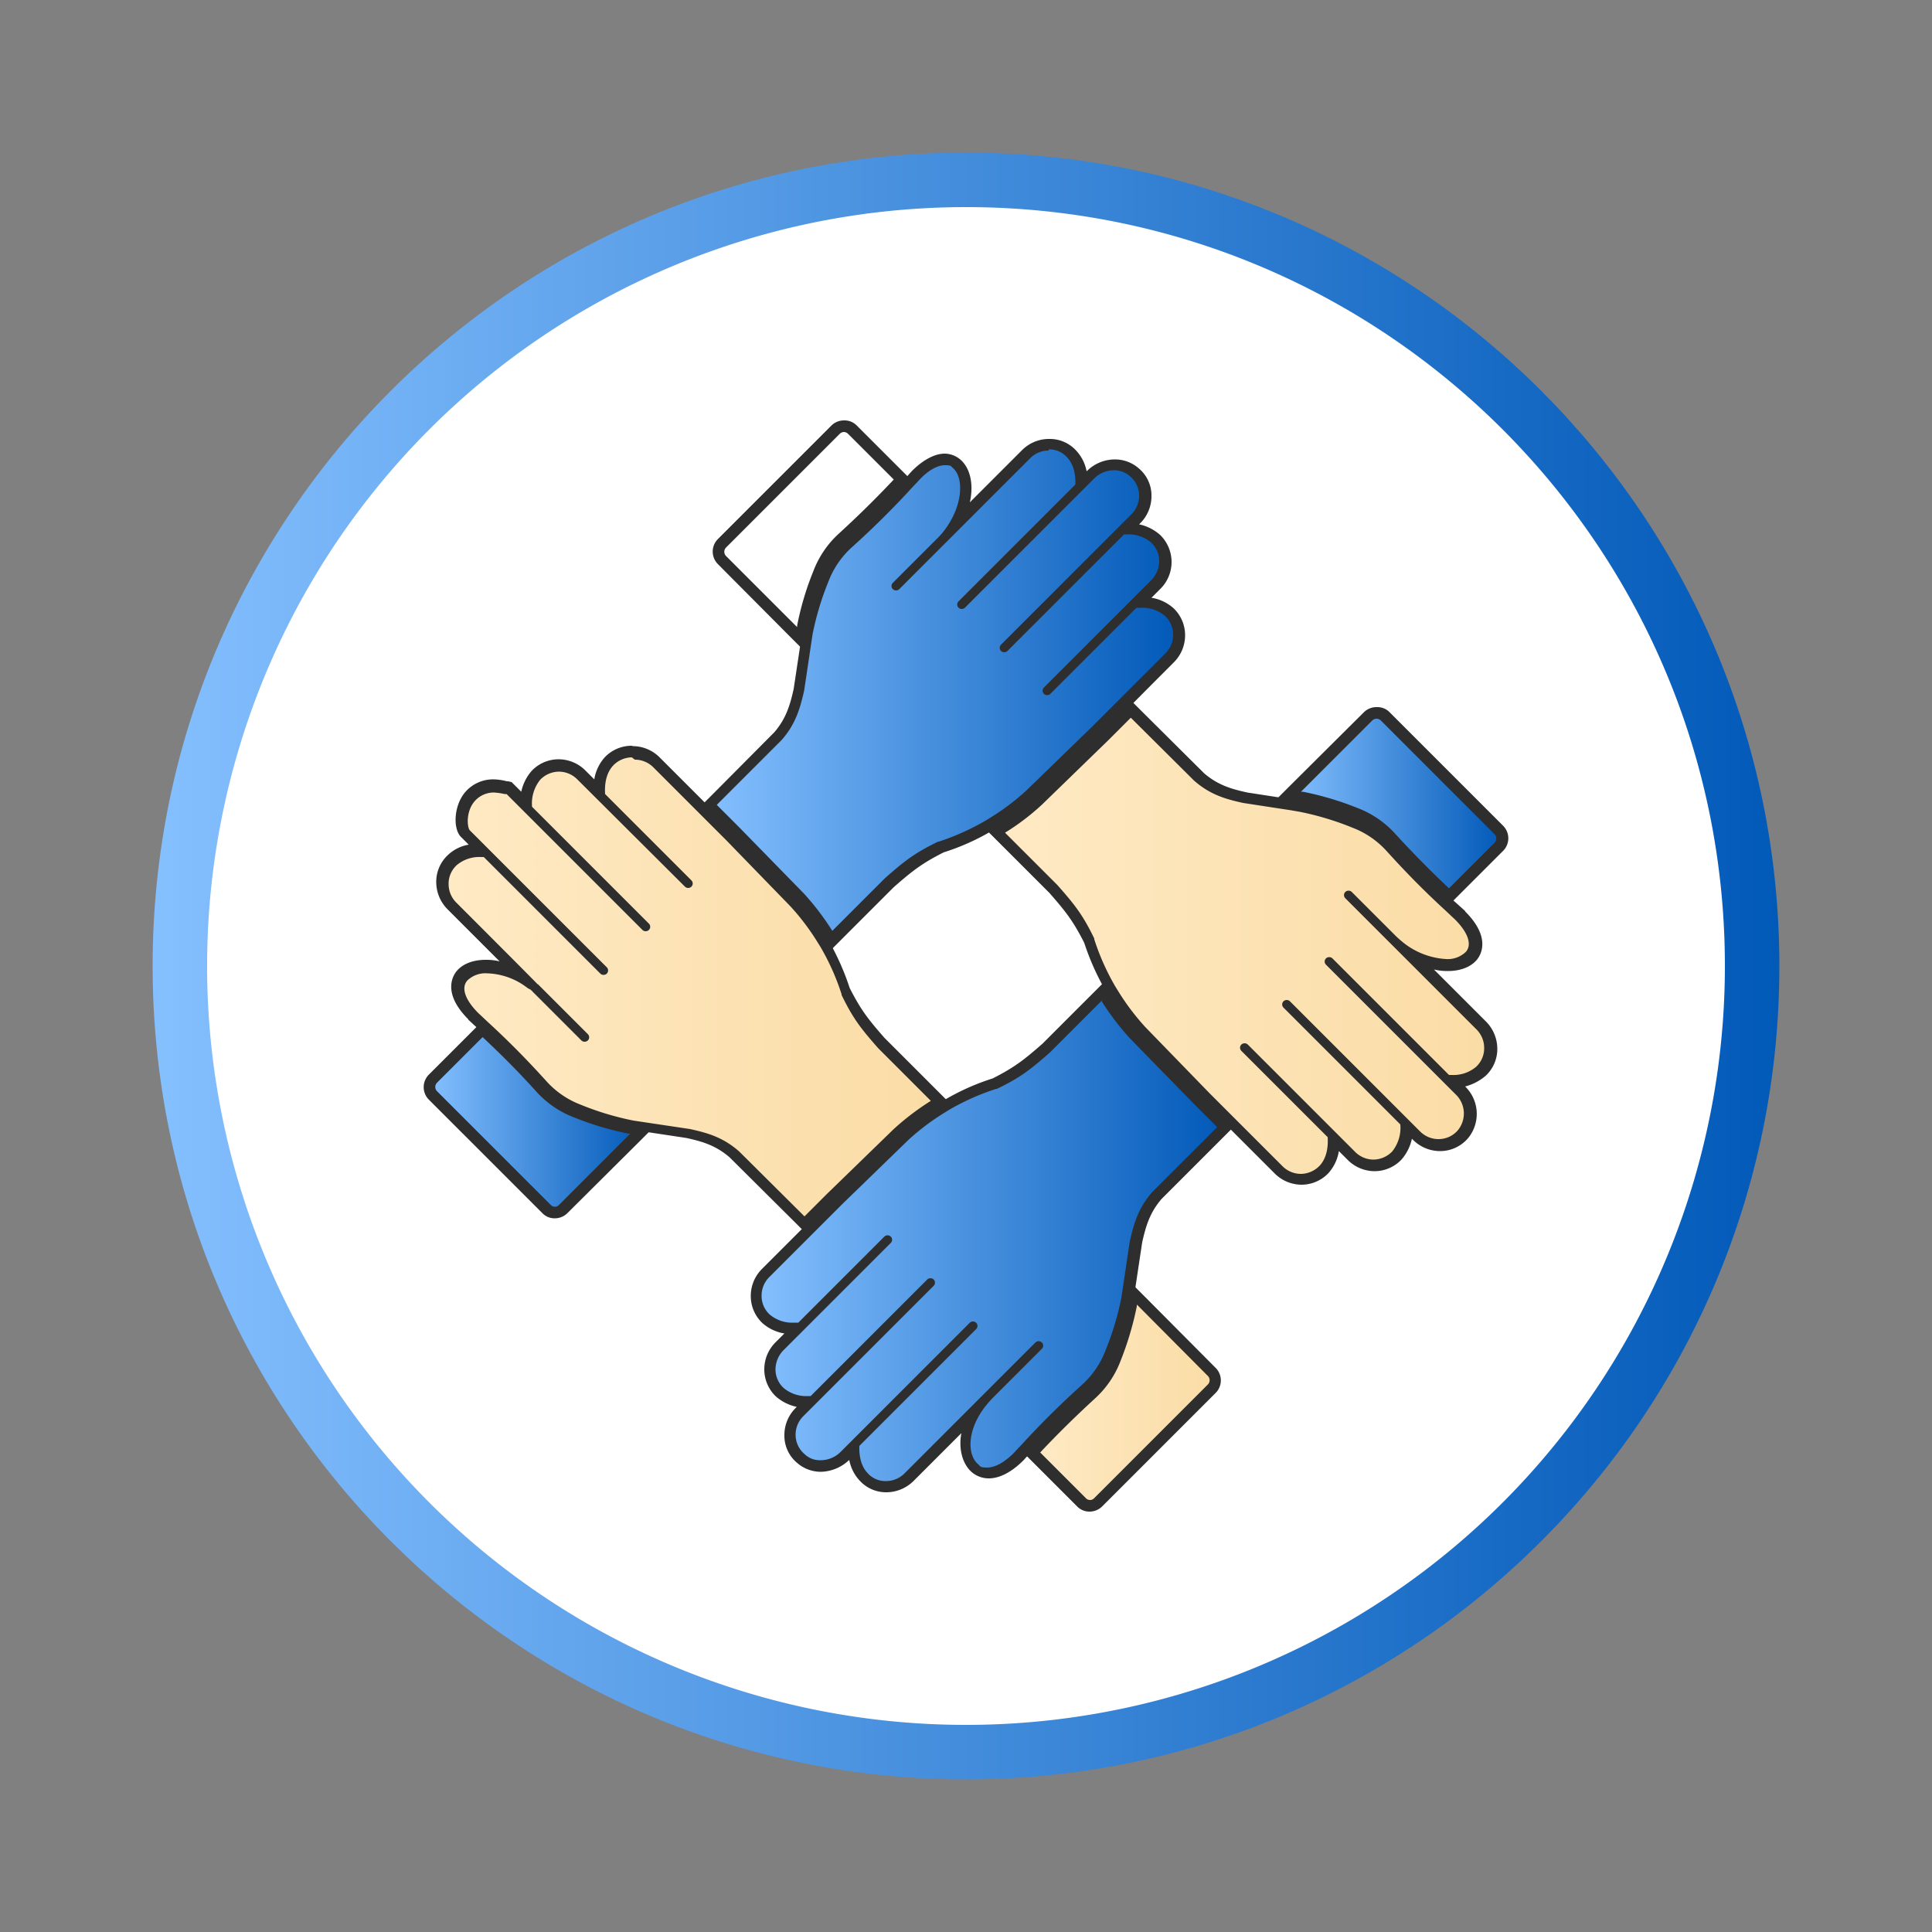 <svg xmlns="http://www.w3.org/2000/svg" xmlns:xlink="http://www.w3.org/1999/xlink" width="500" height="500" viewBox="0 0 500 500">
    <rect x="0" y="0" width="500" height="500" fill="#808080" stroke="none"/>
    <defs>
        <linearGradient id="efz7o29x5a" y1=".5" x2="1" y2=".5" gradientUnits="objectBoundingBox">
            <stop offset="0" stop-color="#85c0ff"/>
            <stop offset="1" stop-color="#0159b8"/>
        </linearGradient>
        <linearGradient id="o959v183nc" x1="0" y1=".501" y2=".501" xlink:href="#efz7o29x5a"/>
        <linearGradient id="06dv5l1jcb" x1=".001" y1=".5" x2="1.002" y2=".5" gradientUnits="objectBoundingBox">
            <stop offset="0" stop-color="#ffeac5"/>
            <stop offset="1" stop-color="#fadca5"/>
        </linearGradient>
        <linearGradient id="79cijjzvsd" x1="-.001" y1=".501" x2=".998" y2=".501" xlink:href="#efz7o29x5a"/>
        <linearGradient id="djc4ycqz4e" x1="0" y1=".5" x2="1" y2=".5" xlink:href="#06dv5l1jcb"/>
        <linearGradient id="totz8s5tdf" x1=".001" y1=".501" x2="1.002" y2=".501" xlink:href="#efz7o29x5a"/>
        <linearGradient id="5msvk9q2bg" x1="0" y1=".5" x2=".998" y2=".5" xlink:href="#06dv5l1jcb"/>
        <linearGradient id="8j38frf97h" x1=".002" y1=".499" y2=".499" xlink:href="#efz7o29x5a"/>
    </defs>
    <g data-name="Layer 20">
        <path data-name="Path 1296" d="M719.2 183.4c116.3 0 210.5 94.2 210.5 210.5s-94.2 210.5-210.5 210.5-210.5-94.2-210.5-210.5 94.2-210.5 210.5-210.5" style="fill:url(#efz7o29x5a)" transform="translate(-469.2 -143.9)"/>
        <path data-name="Path 1296" d="M719.2 197.5c108.4 0 196.4 87.9 196.4 196.4a196.4 196.4 0 1 1-196.4-196.4" style="fill:#fff" transform="translate(-469.2 -143.9)"/>
        <g data-name="Group 547">
            <g data-name="Group 539">
                <path data-name="Path 1540" d="M843.2 374.9c-5-4.7-9.5-9.2-14-14.2a24.659 24.659 0 0 0-9.2-6.4 84.661 84.661 0 0 0-13.8-4.1l-3.4-.5 20.5-20.4a3.139 3.139 0 0 1 4.4 0l29.4 29.4a3.139 3.139 0 0 1 0 4.4l-12.8 12.8-1.1-1z" style="fill:url(#o959v183nc)" transform="translate(-469.2 -143.9)"/>
                <path data-name="Path 1541" d="M825.5 329.9a1.606 1.606 0 0 1 1.1.5l29.4 29.4a1.57 1.57 0 0 1 0 2.2l-11.8 11.8c-5-4.7-9.4-9.2-13.9-14.1a25.272 25.272 0 0 0-9.8-6.7 79.2 79.2 0 0 0-14.1-4.2h-.5l18.4-18.4a1.606 1.606 0 0 1 1.1-.5m0-3a4.626 4.626 0 0 0-3.2 1.3l-18.4 18.3-4.2 4.2 5.9.9h.5a81.778 81.778 0 0 1 13.5 4.1 22.693 22.693 0 0 1 8.7 6c4.5 5 9 9.5 14 14.3l2.1 2 2.1-2.1 11.8-11.8a4.587 4.587 0 0 0 0-6.5l-29.4-29.4a4.377 4.377 0 0 0-3.2-1.3h-.2z" style="fill:#2e2e2e" transform="translate(-469.2 -143.9)"/>
            </g>
            <g data-name="Group 540">
                <path data-name="Path 1542" d="M805.3 448.8a7.941 7.941 0 0 1-5.8-2.5l-12-12h-.2v-.3l-6.5-6.5-16.8-17.2a61.329 61.329 0 0 1-7.5-9.9c-.2-.3-.3-.5-.5-.8a59.45 59.45 0 0 1-5.7-12.6c-2.9-6-5-8.5-9.3-13.4l-14.9-14.9 1.6-1a60.058 60.058 0 0 0 9.3-7.1l17.2-16.8 6.9-6.9 17.9 17.9c3.9 3.4 7.7 4.4 11.9 5.4l12.4 1.9 2.3.4a85.947 85.947 0 0 1 13.9 4.1 26 26 0 0 1 9.5 6.5c4.7 5.1 9.3 9.8 14.5 14.7 1 .9 2 1.8 3 2.8 4.1 4 5.2 8 3 10.5a8.358 8.358 0 0 1-6.4 2.4 20.289 20.289 0 0 1-9.9-3.1l18.7 18.7a8.536 8.536 0 0 1 2.5 5.8 8.393 8.393 0 0 1-2.5 6 10.282 10.282 0 0 1-7.3 2.5h-.5l2.4 2.4a8.381 8.381 0 0 1 .7 11.4 8.048 8.048 0 0 1-6.2 2.8 7.941 7.941 0 0 1-5.8-2.5l-2.6-2.6c0 3.2-.8 5.9-2.5 7.7a8.1 8.1 0 0 1-11.8.1l-4.7-4.7a10.567 10.567 0 0 1-2.5 8.1 8 8 0 0 1-5.9 2.5z" style="fill:url(#06dv5l1jcb)" transform="translate(-469.2 -143.9)"/>
                <path data-name="Path 1543" d="m761.3 329.1 16.9 16.8c4.2 3.7 8.2 4.8 12.7 5.8l12.4 1.9 2.3.4a74.862 74.862 0 0 1 13.6 4.1 22.882 22.882 0 0 1 8.9 6.1c4.7 5.2 9.3 9.9 14.6 14.8 1 .9 2 1.9 3 2.8 3.4 3.4 4.5 6.5 2.9 8.4a6.718 6.718 0 0 1-5.2 1.9 19.587 19.587 0 0 1-10.3-3.7 27.457 27.457 0 0 1-2.6-2.2L819 374.7a1.217 1.217 0 0 0-1.6 0 1.151 1.151 0 0 0 0 1.7l11.5 11.5 22.4 22.4a6.735 6.735 0 0 1 2 4.8 6.505 6.505 0 0 1-2.1 4.9 9.048 9.048 0 0 1-6.3 2.1h-.7L814 391.9a1.217 1.217 0 0 0-1.6 0 1.151 1.151 0 0 0 0 1.7l30.5 30.5 3 3a6.834 6.834 0 0 1 .6 9.3 6.559 6.559 0 0 1-5 2.3 6.735 6.735 0 0 1-4.8-2L803 403a1.217 1.217 0 0 0-1.6 0 1.151 1.151 0 0 0 0 1.7l30.2 30.2a9.791 9.791 0 0 1-2.1 7 6.836 6.836 0 0 1-4.8 2.1 6.735 6.735 0 0 1-4.8-2l-27.8-27.8a1.217 1.217 0 0 0-1.6 0 1.151 1.151 0 0 0 0 1.7l22.3 22.3c.2 3.1-.5 5.7-2.1 7.4a6.836 6.836 0 0 1-4.8 2.1 6.735 6.735 0 0 1-4.8-2L789 433.6l-6.7-6.7-16.7-17.2a61.686 61.686 0 0 1-7.2-9.6c-.2-.3-.3-.5-.5-.8a61.629 61.629 0 0 1-5.5-12.3v-.2c-3-6.2-5.1-8.8-9.5-13.8l-13.6-13.6a60.8 60.8 0 0 0 9.6-7.3l17.3-16.8 5.8-5.8m0-4.2-2.1 2.1-5.8 5.8-17.2 16.7a55.866 55.866 0 0 1-9.1 6.9l-3.2 2 2.7 2.7 13.5 13.5c4.2 4.8 6.1 7.2 9 12.9a65.772 65.772 0 0 0 5.7 12.7 4.052 4.052 0 0 1 .5.9 62.093 62.093 0 0 0 7.6 10.1l16.7 17.2 6.4 6.4.4.4 12 12a9.851 9.851 0 0 0 6.9 2.9 9.6 9.6 0 0 0 7-3 11.238 11.238 0 0 0 2.7-5.7l2.3 2.3a9.851 9.851 0 0 0 6.9 2.9 9.6 9.6 0 0 0 7-3 11.992 11.992 0 0 0 2.7-5.4l.3.3a9.851 9.851 0 0 0 6.9 2.9 9.482 9.482 0 0 0 7.3-3.3 9.889 9.889 0 0 0-.7-13.4h-.1a13.23 13.23 0 0 0 5.4-2.8 9.443 9.443 0 0 0 3-7.1 10.034 10.034 0 0 0-2.9-6.9l-13.5-13.5a14.723 14.723 0 0 0 3.6.4c3.2 0 5.9-1 7.5-2.9 1-1.2 3.8-5.7-3-12.5v-.1c-1.1-1-2.2-2-3-2.7-5.2-4.8-9.8-9.5-14.4-14.6a26.394 26.394 0 0 0-10.1-6.9 73.286 73.286 0 0 0-14.3-4.2l-2.3-.4L792 349c-4.1-.9-7.6-1.9-11.2-5L764 327.3l-2.1-2.1z" style="fill:#2e2e2e" transform="translate(-469.2 -143.9)"/>
            </g>
            <g data-name="Group 541">
                <path data-name="Path 1544" d="M698.4 529a7.73 7.73 0 0 1-5.9-2.6 10.7 10.7 0 0 1-2.5-7.7l-2.4 2.4a8.956 8.956 0 0 1-6.2 2.6 7.361 7.361 0 0 1-5.2-1.9 8.2 8.2 0 0 1-2.8-6.2 7.941 7.941 0 0 1 2.5-5.8l2.6-2.6h-.4a10.754 10.754 0 0 1-7.3-2.5 8.1 8.1 0 0 1-2.6-6 7.941 7.941 0 0 1 2.5-5.8l4.7-4.7h-.9a10.754 10.754 0 0 1-7.3-2.5 7.656 7.656 0 0 1-2.5-6 7.941 7.941 0 0 1 2.5-5.8l18.8-18.8 17.2-16.8a61.327 61.327 0 0 1 9.9-7.5c.3-.2.5-.3.8-.5h.1a56.518 56.518 0 0 1 12.5-5.7c6-2.9 8.5-5 13.4-9.3l14.9-14.9 1 1.6a60.06 60.06 0 0 0 7.1 9.3l16.8 17.2 6.9 6.9-17.8 17.9c-3.4 3.9-4.5 7.9-5.4 12l-2.2 14.7a89.645 89.645 0 0 1-4.1 14 26 26 0 0 1-6.5 9.5c-5.1 4.6-9.8 9.2-14.7 14.5-.9 1-1.8 2-2.8 3-2.8 2.8-5.6 4.3-8 4.3a5.047 5.047 0 0 1-3.4-1.2c-3-2.6-3.6-8.8.4-15.1l-17.5 17.5a8.536 8.536 0 0 1-5.8 2.5h-.4z" style="fill:url(#79cijjzvsd)" transform="translate(-469.2 -143.9)"/>
                <path data-name="Path 1545" d="M754.3 403a67.5 67.5 0 0 0 7.3 9.6l16.8 17.2 5.8 5.8-16.8 16.8c-3.7 4.2-4.8 8.4-5.8 12.7l-2.2 14.7a74.861 74.861 0 0 1-4.1 13.6 22.883 22.883 0 0 1-6.1 8.9c-5.2 4.7-9.9 9.3-14.8 14.6-.9 1-1.9 2-2.8 3-2.5 2.5-4.9 3.8-6.9 3.8s-1.7-.3-2.4-.9c-2.7-2.3-2.9-8.4 1.5-14.4a27.469 27.469 0 0 1 2.2-2.6l12.8-12.8a1.151 1.151 0 0 0 0-1.7 1.217 1.217 0 0 0-1.6 0l-12.8 12.8-21.1 21.1a6.735 6.735 0 0 1-4.8 2 6.146 6.146 0 0 1-4.8-2.1c-1.5-1.6-2.2-4-2.1-7l30.2-30.2a1.151 1.151 0 0 0 0-1.7 1.217 1.217 0 0 0-1.6 0l-33.5 33.5a7.276 7.276 0 0 1-5.1 2.1 5.652 5.652 0 0 1-4.2-1.6 6.559 6.559 0 0 1-2.3-5 6.735 6.735 0 0 1 2-4.8l33.7-33.7a1.151 1.151 0 0 0 0-1.7 1.217 1.217 0 0 0-1.6 0L679 505.2h-.7a9.048 9.048 0 0 1-6.3-2.1 6.505 6.505 0 0 1-2.1-4.9 7.177 7.177 0 0 1 2-4.8l27.8-27.8a1.151 1.151 0 0 0 0-1.7 1.217 1.217 0 0 0-1.6 0l-22.3 22.3h-1.1a9.048 9.048 0 0 1-6.3-2.1 6.505 6.505 0 0 1-2.1-4.9 6.735 6.735 0 0 1 2-4.8l18.8-18.8 17.2-16.7a61.687 61.687 0 0 1 9.6-7.2c.3-.2.5-.3.8-.5a61.628 61.628 0 0 1 12.3-5.5h.2c6.2-3 8.8-5.1 13.8-9.5l13.6-13.6m.6-4.8-2.7 2.7L739 414c-4.8 4.2-7.2 6.1-12.9 9a60.224 60.224 0 0 0-12.7 5.7c-.3.2-.6.3-.9.5a62.091 62.091 0 0 0-10.1 7.6l-17.2 16.7-18.8 18.8a9.851 9.851 0 0 0-2.9 6.9 9.6 9.6 0 0 0 3 7.1 11.238 11.238 0 0 0 5.7 2.7l-2.3 2.3a9.851 9.851 0 0 0-2.9 6.9 9.655 9.655 0 0 0 3 7.1 11.993 11.993 0 0 0 5.4 2.7l-.3.3a9.851 9.851 0 0 0-2.9 6.9 9.164 9.164 0 0 0 3.3 7.3 9.328 9.328 0 0 0 6.2 2.3 10.976 10.976 0 0 0 7.2-3h.1a10.758 10.758 0 0 0 2.7 5.3 9.228 9.228 0 0 0 7 3 10.034 10.034 0 0 0 6.9-2.9l12.4-12.4c-.8 4.3.4 8.1 2.7 10.1a6.784 6.784 0 0 0 4.4 1.6c2.8 0 5.9-1.6 9-4.7.9-1 1.8-2 2.8-3 4.8-5.2 9.5-9.8 14.6-14.4a26.394 26.394 0 0 0 6.9-10.1 73.288 73.288 0 0 0 4.2-14.3l2.2-14.6c.9-4 1.9-7.6 5-11.2l16.7-16.7 2.1-2.1-2.1-2.1-5.8-5.8-16.7-17.2a55.867 55.867 0 0 1-6.9-9.1l-2-3.2z" style="fill:#2e2e2e" transform="translate(-469.2 -143.9)"/>
            </g>
            <g data-name="Group 542">
                <path data-name="Path 1546" d="M751.3 533.5a3.1 3.1 0 0 1-2.2-.9l-12.8-12.8 1-1.1c4.7-5 9.2-9.5 14.2-13.9a24.659 24.659 0 0 0 6.4-9.2 84.661 84.661 0 0 0 4.1-13.8l.5-3.4 20.4 20.5a3.139 3.139 0 0 1 0 4.4l-29.4 29.4a3.1 3.1 0 0 1-2.2.9z" style="fill:url(#djc4ycqz4e)" transform="translate(-469.2 -143.9)"/>
                <path data-name="Path 1547" d="m763.5 481.6 18.3 18.4a1.57 1.57 0 0 1 0 2.2l-29.4 29.4a1.46 1.46 0 0 1-2.2 0l-11.8-11.8c4.7-5 9.2-9.4 14.1-13.9a25.272 25.272 0 0 0 6.7-9.8 81.716 81.716 0 0 0 4.2-14.1v-.4m-2-6.3-.9 5.9v.4a81.777 81.777 0 0 1-4.1 13.5 22.693 22.693 0 0 1-6 8.7c-5 4.5-9.5 9-14.3 14l-2 2.1 2.1 2.1 11.8 11.8a4.377 4.377 0 0 0 3.2 1.3 4.626 4.626 0 0 0 3.2-1.3l29.4-29.4a4.587 4.587 0 0 0 0-6.5l-18.3-18.4-4.2-4.2z" style="fill:#2e2e2e" transform="translate(-469.2 -143.9)"/>
            </g>
            <g data-name="Group 543">
                <path data-name="Path 1548" d="M683.3 385.6a60.06 60.06 0 0 0-7.1-9.3l-16.8-17.2-6.9-6.9 17.8-17.9c3.4-3.9 4.5-7.9 5.4-12l2.2-14.6a89.645 89.645 0 0 1 4.1-14 26 26 0 0 1 6.5-9.5c5.1-4.6 9.8-9.2 14.7-14.5.9-1 1.8-2 2.8-3 2.7-2.7 5.2-4.1 7.5-4.1s2.2.4 3 1.1c3.1 2.7 3.5 9.6-.7 16.2l18.7-18.7a8.536 8.536 0 0 1 5.8-2.5 8.062 8.062 0 0 1 6 2.5 10.7 10.7 0 0 1 2.5 7.7l2.4-2.4a8.955 8.955 0 0 1 6.2-2.6 7.361 7.361 0 0 1 5.2 1.9 8.2 8.2 0 0 1 2.8 6.2 7.941 7.941 0 0 1-2.5 5.8l-2.6 2.6h.4a10.754 10.754 0 0 1 7.3 2.5 8.1 8.1 0 0 1 2.6 6 7.941 7.941 0 0 1-2.5 5.8l-4.7 4.7h.9a10.754 10.754 0 0 1 7.3 2.5 7.656 7.656 0 0 1 2.5 6 7.941 7.941 0 0 1-2.5 5.8l-18.8 18.8-17.2 16.8a61.327 61.327 0 0 1-9.9 7.5 5.583 5.583 0 0 0-.8.5 58.525 58.525 0 0 1-12.6 5.6c-6 2.9-8.5 5-13.4 9.3L684 387.1l-1-1.6z" style="fill:url(#totz8s5tdf)" transform="translate(-469.2 -143.9)"/>
                <path data-name="Path 1549" d="M740.6 260.2a6.146 6.146 0 0 1 4.8 2.1c1.5 1.6 2.2 4 2.1 7l-30.2 30.2a1.151 1.151 0 0 0 0 1.7 1.217 1.217 0 0 0 1.6 0l30.5-30.5 3-3a7.276 7.276 0 0 1 5.1-2.1 6.145 6.145 0 0 1 4.2 1.6 6.559 6.559 0 0 1 2.3 5 6.735 6.735 0 0 1-2 4.8l-33.7 33.7a1.151 1.151 0 0 0 0 1.7 1.217 1.217 0 0 0 1.6 0l30.2-30.2h.7a9.048 9.048 0 0 1 6.3 2.1 6.505 6.505 0 0 1 2.1 4.9 7.177 7.177 0 0 1-2 4.8l-27.8 27.8a1.151 1.151 0 0 0 0 1.7 1.217 1.217 0 0 0 1.6 0l22.3-22.3h1.1a9.048 9.048 0 0 1 6.3 2.1 6.505 6.505 0 0 1 2.1 4.9 6.735 6.735 0 0 1-2 4.8l-12.1 12.1-6.7 6.7-17.2 16.7a61.687 61.687 0 0 1-9.6 7.2c-.3.2-.5.3-.8.5a63.429 63.429 0 0 1-12.2 5.5h-.2c-6.2 3-8.8 5.1-13.8 9.5l-13.6 13.6a67.5 67.5 0 0 0-7.3-9.6L660.5 358l-5.8-5.8 16.8-16.8c3.7-4.2 4.8-8.4 5.8-12.7l2.2-14.7a74.861 74.861 0 0 1 4.1-13.6 22.883 22.883 0 0 1 6.1-8.9c5.2-4.7 9.9-9.3 14.8-14.6.9-1 1.9-2 2.8-3 2.3-2.4 4.6-3.6 6.4-3.6s1.5.2 2.1.7c2.8 2.4 2.7 9.3-1.8 15.6a17.835 17.835 0 0 1-2.2 2.6l-11.5 11.5a1.151 1.151 0 0 0 0 1.7 1.217 1.217 0 0 0 1.6 0l11.5-11.5 22.4-22.4a6.735 6.735 0 0 1 4.8-2m0-3a9.851 9.851 0 0 0-6.9 2.9l-13.5 13.5c1-4.5.2-8.8-2.5-11.1a6.371 6.371 0 0 0-4-1.5c-2.6 0-5.6 1.6-8.5 4.5l-2.7 3c-4.9 5.2-9.5 9.8-14.6 14.4a26.394 26.394 0 0 0-6.9 10.1 73.288 73.288 0 0 0-4.2 14.3l-2.2 14.6c-.9 4-1.9 7.6-5 11.2l-16.7 16.8-2.1 2.1 2.1 2.1 5.8 5.8 16.7 17.2a55.867 55.867 0 0 1 6.9 9.1l2 3.2 2.7-2.7 13.5-13.5c4.8-4.2 7.2-6.1 12.9-9a60.224 60.224 0 0 0 12.7-5.7c.3-.2.6-.3.9-.5a62.091 62.091 0 0 0 10.1-7.6l17.2-16.7 6.4-6.4.3-.3h.1c0-.1 11.9-12 11.9-12a9.851 9.851 0 0 0 2.9-6.9 9.6 9.6 0 0 0-3-7.1 11.238 11.238 0 0 0-5.7-2.7l2.3-2.3a9.781 9.781 0 0 0-.1-14 11.993 11.993 0 0 0-5.4-2.7l.3-.3a9.851 9.851 0 0 0 2.9-6.9 9.164 9.164 0 0 0-3.3-7.3 9.328 9.328 0 0 0-6.2-2.3 10.224 10.224 0 0 0-7.2 3h-.1a10.758 10.758 0 0 0-2.7-5.3 9.228 9.228 0 0 0-7-3h-.1z" style="fill:#2e2e2e" transform="translate(-469.2 -143.9)"/>
            </g>
            <g data-name="Group 544">
                <path data-name="Path 1550" d="M659.7 442.9c-3.9-3.4-7.7-4.4-11.9-5.4l-14.6-2.2a81.579 81.579 0 0 1-14-4.2 26 26 0 0 1-9.5-6.5c-4.7-5.2-9.3-9.8-14.5-14.7-1-.9-2-1.9-3-2.8-4.1-4-5.2-8-3-10.5a8.358 8.358 0 0 1 6.4-2.4 20.289 20.289 0 0 1 9.9 3.1l-18.7-18.7a8.536 8.536 0 0 1-2.5-5.8 8.1 8.1 0 0 1 2.6-6 10.282 10.282 0 0 1 7.3-2.5h.5l-4.3-4.3c-1.4-1.4-1.5-6.5 1.2-9.5a8.048 8.048 0 0 1 6.2-2.8 12.631 12.631 0 0 1 3.2.5h.9l4.4 4.5c0-3.2.8-5.9 2.5-7.7a8.09 8.09 0 0 1 5.9-2.6 8 8 0 0 1 5.9 2.5l4.7 4.7a10.567 10.567 0 0 1 2.5-8.1 8 8 0 0 1 5.9-2.5 8.165 8.165 0 0 1 5.9 2.5l12 12h.2v.2l6.5 6.5 16.8 17.2a61.329 61.329 0 0 1 7.5 9.9c.2.3.3.5.5.8a59.45 59.45 0 0 1 5.7 12.6c2.9 6 5 8.5 9.3 13.4L713 429l-1.6 1a66.178 66.178 0 0 0-9.4 7.1l-17.2 16.8-6.9 6.9-17.9-17.9z" style="fill:url(#5msvk9q2bg)" transform="translate(-469.2 -143.9)"/>
                <path data-name="Path 1551" d="M633.5 340.5a6.735 6.735 0 0 1 4.8 2l12.1 12.1 6.7 6.7 16.7 17.2a61.686 61.686 0 0 1 7.2 9.6c.2.3.3.5.5.8a61.629 61.629 0 0 1 5.5 12.3v.2c3 6.2 5.1 8.8 9.5 13.8l4.3 4.3 9.3 9.3a67.5 67.5 0 0 0-9.6 7.3l-17.3 16.8-5.8 5.8-16.9-16.8c-4.2-3.7-8.2-4.8-12.7-5.8l-14.7-2.2a74.862 74.862 0 0 1-13.6-4.1 22.882 22.882 0 0 1-8.9-6.1c-4.7-5.2-9.3-9.9-14.6-14.8-1-.9-2-1.9-3-2.8-3.4-3.4-4.5-6.5-2.9-8.4a6.718 6.718 0 0 1 5.2-1.9 17.812 17.812 0 0 1 10.3 3.7 4.386 4.386 0 0 0 .9.5l.3.3h.1v.1l12.8 12.8a1.217 1.217 0 0 0 1.6 0 1.151 1.151 0 0 0 0-1.7l-12.8-12.8-.1-.1h-.1c0-.1-21-21.1-21-21.1a6.735 6.735 0 0 1-2-4.8 6.505 6.505 0 0 1 2.1-4.9 9.048 9.048 0 0 1 6.3-2.1h.7l30.2 30.2a1.217 1.217 0 0 0 1.6 0 1.151 1.151 0 0 0 0-1.7l-35.4-35.4c-.7-.7-1.1-4.8 1.2-7.5a6.559 6.559 0 0 1 5-2.3 17 17 0 0 1 2.8.4h.5l35.2 35.2a1.217 1.217 0 0 0 1.6 0 1.151 1.151 0 0 0 0-1.7l-30.2-30.2a9.791 9.791 0 0 1 2.1-7 6.836 6.836 0 0 1 4.8-2.1 6.735 6.735 0 0 1 4.8 2l27.9 27.8a1.217 1.217 0 0 0 1.6 0 1.151 1.151 0 0 0 0-1.7l-22.3-22.3c-.2-3.1.5-5.7 2.1-7.4a6.836 6.836 0 0 1 4.8-2.1m0-3a9.6 9.6 0 0 0-7 3 11.238 11.238 0 0 0-2.7 5.7l-2.3-2.3a9.851 9.851 0 0 0-6.9-2.9 9.6 9.6 0 0 0-7 3 11.992 11.992 0 0 0-2.7 5.4l-1.8-1.8-.7-.7-.9-.2h-.3a14.573 14.573 0 0 0-3.5-.5 9.482 9.482 0 0 0-7.3 3.3c-3 3.5-3.2 9.5-1.1 11.6l2 2a10.284 10.284 0 0 0-5.4 2.7 9.443 9.443 0 0 0-3 7.1 10.034 10.034 0 0 0 2.9 6.9l13.5 13.5a14.723 14.723 0 0 0-3.6-.4c-3.2 0-5.9 1-7.5 2.9-1 1.2-3.8 5.7 3 12.5v.1c.9.8 1.9 1.8 3 2.7 5.2 4.8 9.8 9.5 14.4 14.6a26.394 26.394 0 0 0 10.1 6.9 81.054 81.054 0 0 0 14.3 4.2l14.6 2.2c4.1.9 7.6 1.9 11.2 5l16.8 16.7 2.1 2.1 2.1-2.1 5.8-5.8 17.2-16.7a55.866 55.866 0 0 1 9.1-6.9l3.2-2-2.7-2.7-9.3-9.3-4.2-4.2c-4.2-4.8-6.1-7.2-9-12.9a65.772 65.772 0 0 0-5.7-12.7 4.052 4.052 0 0 1-.5-.9 62.093 62.093 0 0 0-7.6-10.1l-16.7-17.2-6.4-6.4-.3-.4-12-12a9.851 9.851 0 0 0-6.9-2.9z" style="fill:#2e2e2e" transform="translate(-469.2 -143.9)"/>
            </g>
            <g data-name="Group 545">
                <path data-name="Path 1552" d="M656 288.9a3.139 3.139 0 0 1 0-4.4l29.4-29.4a3.139 3.139 0 0 1 4.4 0l12.8 12.8-1 1.1c-4.7 5-9.2 9.5-14.2 13.9a24.241 24.241 0 0 0-6.4 9.3 82.935 82.935 0 0 0-4.1 13.8l-.5 3.4-20.4-20.5z" style="fill:url(#djc4ycqz4e)" transform="translate(-469.2 -143.9)"/>
                <path data-name="Path 1553" d="M687.6 255.7a1.606 1.606 0 0 1 1.1.5l11.8 11.8c-4.7 5-9.2 9.4-14.1 13.9a25.272 25.272 0 0 0-6.7 9.8 75.451 75.451 0 0 0-4.2 14.1v.4l-18.4-18.4a1.57 1.57 0 0 1 0-2.2l29.4-29.4a1.606 1.606 0 0 1 1.1-.5m0-3a4.626 4.626 0 0 0-3.2 1.3L655 283.4a4.587 4.587 0 0 0 0 6.5l18.3 18.4 4.2 4.2.9-5.9v-.4a87.981 87.981 0 0 1 4.1-13.5 22.693 22.693 0 0 1 6-8.7c5-4.5 9.5-9 14.3-14l2-2.1-2.1-2.1-11.8-11.8a4.377 4.377 0 0 0-3.2-1.3z" style="fill:#2e2e2e" transform="translate(-469.2 -143.9)"/>
            </g>
            <g data-name="Group 546">
                <path data-name="Path 1554" d="M612.8 457.7a3.1 3.1 0 0 1-2.2-.9l-29.4-29.4a3.139 3.139 0 0 1 0-4.4l12.8-12.8 1.1 1c5 4.7 9.5 9.2 14 14.2a24.659 24.659 0 0 0 9.2 6.4 84.661 84.661 0 0 0 13.8 4.1l3.4.5-20.5 20.4a3.1 3.1 0 0 1-2.2.9z" style="fill:url(#8j38frf97h)" transform="translate(-469.2 -143.9)"/>
                <path data-name="Path 1555" d="M594.1 412.3c5 4.7 9.4 9.1 13.9 14.1a25.272 25.272 0 0 0 9.8 6.7 79.2 79.2 0 0 0 14.1 4.2h.4l-18.4 18.4a1.46 1.46 0 0 1-2.2 0l-29.4-29.4a1.57 1.57 0 0 1 0-2.2l11.8-11.8m0-4.2-2.1 2.1-11.8 11.8a4.587 4.587 0 0 0 0 6.5l29.4 29.4a4.377 4.377 0 0 0 3.2 1.3 4.626 4.626 0 0 0 3.2-1.3l18.4-18.3 4.2-4.2-5.9-.9h-.4a81.778 81.778 0 0 1-13.5-4.1 22.693 22.693 0 0 1-8.7-6c-4.5-5-9-9.5-14-14.3l-2.1-2z" style="fill:#2e2e2e" transform="translate(-469.2 -143.9)"/>
            </g>
        </g>
    </g>
</svg>
